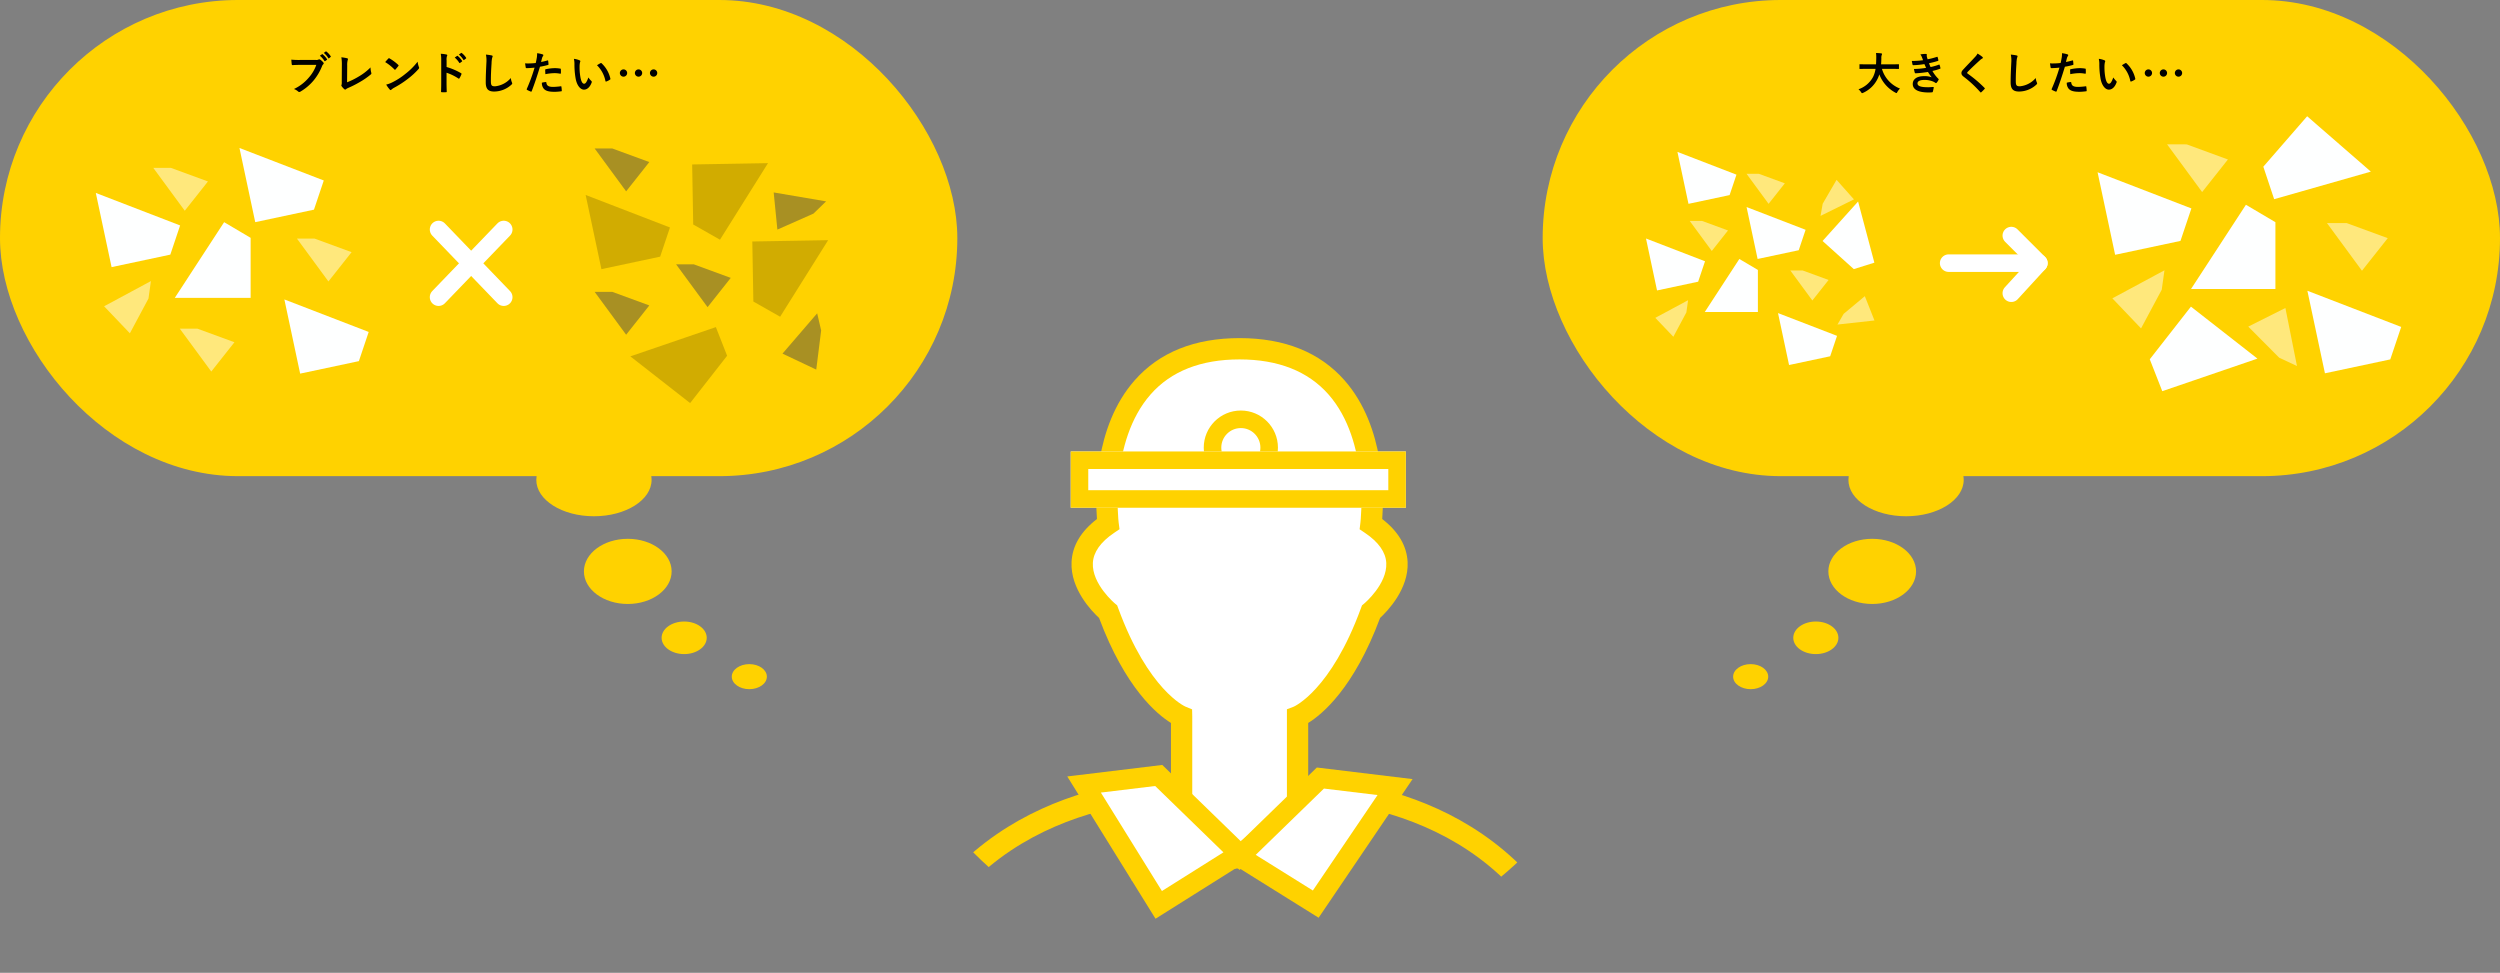 <svg xmlns="http://www.w3.org/2000/svg" xmlns:xlink="http://www.w3.org/1999/xlink" width="997.564" height="388.165" viewBox="0 0 997.564 388.165">
  <rect x="0" y="0" width="997.564" height="388.165" fill="#808080" stroke="none"/>
  <defs>
    <clipPath id="clip-path">
      <path id="パス_13735" data-name="パス 13735" d="M151.444,0c83.64,0,151.444,64.168,151.444,143.323s-67.8,143.323-151.444,143.323a157.057,157.057,0,0,1-84.093-24.108C26.826,236.97,0,193.111,0,143.323,0,64.168,67.8,0,151.444,0Z" transform="matrix(1, 0.017, -0.017, 1, 5.003, 0)" fill="#fff"/>
    </clipPath>
  </defs>
  <g id="グループ_24136" data-name="グループ 24136" transform="translate(-7183.218 -9922.215)">
    <g id="グループ_24117" data-name="グループ 24117" transform="translate(7183.218 9922.215)">
      <rect id="長方形_12067" data-name="長方形 12067" width="382" height="190" rx="95" fill="#ffd200"/>
      <ellipse id="楕円形_290" data-name="楕円形 290" cx="23" cy="14.5" rx="23" ry="14.5" transform="translate(214 177)" fill="#ffd200"/>
      <ellipse id="楕円形_291" data-name="楕円形 291" cx="17.5" cy="13" rx="17.5" ry="13" transform="translate(233 215)" fill="#ffd200"/>
      <ellipse id="楕円形_292" data-name="楕円形 292" cx="9" cy="6.5" rx="9" ry="6.5" transform="translate(264 248)" fill="#ffd200"/>
      <ellipse id="楕円形_293" data-name="楕円形 293" cx="7" cy="5" rx="7" ry="5" transform="translate(292 265)" fill="#ffd200"/>
    </g>
    <g id="グループ_24122" data-name="グループ 24122" transform="translate(7798.782 9922.215)">
      <rect id="長方形_12067-2" data-name="長方形 12067" width="382" height="190" rx="95" fill="#ffd200"/>
      <ellipse id="楕円形_290-2" data-name="楕円形 290" cx="23" cy="14.5" rx="23" ry="14.5" transform="translate(122 177)" fill="#ffd200"/>
      <ellipse id="楕円形_291-2" data-name="楕円形 291" cx="17.5" cy="13" rx="17.5" ry="13" transform="translate(114 215)" fill="#ffd200"/>
      <ellipse id="楕円形_292-2" data-name="楕円形 292" cx="9" cy="6.5" rx="9" ry="6.5" transform="translate(100 248)" fill="#ffd200"/>
      <ellipse id="楕円形_293-2" data-name="楕円形 293" cx="7" cy="5" rx="7" ry="5" transform="translate(76 265)" fill="#ffd200"/>
    </g>
    <g id="グループ_24119" data-name="グループ 24119" transform="translate(7009.285 -4060.77)">
      <line id="線_1038" data-name="線 1038" x2="26" y2="27" transform="translate(348.933 14074.562)" fill="none" stroke="#fff" stroke-linecap="round" stroke-width="7"/>
      <line id="線_1039" data-name="線 1039" x1="26" y2="27" transform="translate(348.933 14074.562)" fill="none" stroke="#fff" stroke-linecap="round" stroke-width="7"/>
    </g>
    <g id="グループ_24124" data-name="グループ 24124" transform="translate(7960.782 9999.773)">
      <line id="線_1038-2" data-name="線 1038" x1="33" transform="translate(0 27.442)" fill="none" stroke="#fff" stroke-linecap="round" stroke-width="7"/>
      <line id="線_1039-2" data-name="線 1039" x2="11" y2="11" transform="translate(25 16.442)" fill="none" stroke="#fff" stroke-linecap="round" stroke-width="7"/>
      <line id="線_1053" data-name="線 1053" x1="11" y2="12" transform="translate(25 27.442)" fill="none" stroke="#fff" stroke-linecap="round" stroke-width="7"/>
    </g>
    <path id="パス_14035" data-name="パス 14035" d="M-62.784-10.1a15.151,15.151,0,0,1-3.042,5.13,17.4,17.4,0,0,1-5.886,4.5,5.352,5.352,0,0,1,1.674.99.632.632,0,0,0,.45.2A.871.871,0,0,0-69.1.558,20.185,20.185,0,0,0-63.99-3.726,21.2,21.2,0,0,0-60.5-9.576a2.167,2.167,0,0,1,.414-.7.614.614,0,0,0,.252-.45.452.452,0,0,0-.126-.306,5.539,5.539,0,0,0-1.314-1.188.88.88,0,0,0-.342-.09.508.508,0,0,0-.27.072,1.721,1.721,0,0,1-.99.18H-69.3a31.5,31.5,0,0,1-3.456-.126c.036.522.108,1.458.162,1.818.036.252.108.378.342.36.774-.036,1.8-.09,2.97-.09Zm1.422-3.654a8.931,8.931,0,0,1,1.818,2.088.188.188,0,0,0,.306.054l.666-.486a.182.182,0,0,0,.054-.288,8.285,8.285,0,0,0-1.71-1.926c-.108-.09-.18-.108-.27-.036Zm1.566-1.116A8.515,8.515,0,0,1-58-12.8a.192.192,0,0,0,.162.126.215.215,0,0,0,.144-.072l.594-.486c.144-.126.126-.216.054-.324a7.517,7.517,0,0,0-1.71-1.854c-.108-.09-.162-.108-.27-.036Zm9.342,5.094a7.406,7.406,0,0,1,.2-2.232,1.375,1.375,0,0,0,.09-.378.345.345,0,0,0-.288-.342,18.313,18.313,0,0,0-2.34-.4,17.022,17.022,0,0,1,.2,3.132l-.036,6.768A3.55,3.55,0,0,1-52.7-2.2a.73.73,0,0,0-.09.306.441.441,0,0,0,.108.288,5.552,5.552,0,0,0,1.1,1.224.48.48,0,0,0,.306.144.522.522,0,0,0,.324-.144A4.152,4.152,0,0,1-49.95-.954a40.269,40.269,0,0,0,4.41-2.232,29.126,29.126,0,0,0,4.5-3.1A.568.568,0,0,0-40.86-7a8.1,8.1,0,0,1-.288-2.088,22.244,22.244,0,0,1-4.77,3.672,29.6,29.6,0,0,1-4.59,2.268Zm15.156-1.44A19.054,19.054,0,0,1-31.626-8.28c.09.09.162.144.234.144s.126-.054.216-.144c.252-.27.846-.99,1.116-1.35a.387.387,0,0,0,.108-.234c0-.072-.054-.144-.162-.252a18.77,18.77,0,0,0-3.438-2.556.48.48,0,0,0-.234-.09.337.337,0,0,0-.252.144C-34.38-12.258-34.9-11.7-35.3-11.214Zm.4,8.982a12.472,12.472,0,0,0,1.44,2,.467.467,0,0,0,.306.2.5.5,0,0,0,.324-.18,6.213,6.213,0,0,1,1.206-.828A38.7,38.7,0,0,0-26.19-4.572a29.421,29.421,0,0,0,4.14-3.816c.2-.234.288-.378.288-.54a.88.88,0,0,0-.09-.342,8.035,8.035,0,0,1-.5-2.106,27.043,27.043,0,0,1-4.932,4.9,26.681,26.681,0,0,1-5.184,3.348A10.844,10.844,0,0,1-34.9-2.232Zm24.1-9.594a4.688,4.688,0,0,1,.126-1.692.947.947,0,0,0,.144-.414c0-.144-.09-.252-.342-.306a13.286,13.286,0,0,0-2.25-.288,13.735,13.735,0,0,1,.18,2.664v8.856c0,1.152-.018,2.214-.072,3.546,0,.216.09.27.342.27a11.9,11.9,0,0,0,1.6,0c.252,0,.342-.054.324-.27-.036-1.3-.072-2.358-.072-3.528V-6.966a19.936,19.936,0,0,1,4.734,2.3.276.276,0,0,0,.2.09c.09,0,.162-.072.234-.2a10.579,10.579,0,0,0,.774-1.566c.09-.234,0-.36-.2-.468A25.39,25.39,0,0,0-10.8-9.252Zm3.24-1.188a8.931,8.931,0,0,1,1.818,2.088.188.188,0,0,0,.306.054l.756-.558a.182.182,0,0,0,.054-.288,8.284,8.284,0,0,0-1.71-1.926c-.108-.09-.18-.108-.27-.036ZM-5.9-14.2a8.515,8.515,0,0,1,1.8,2.07.185.185,0,0,0,.306.054l.72-.558a.208.208,0,0,0,.054-.324,7.517,7.517,0,0,0-1.71-1.854c-.108-.09-.162-.108-.27-.036Zm10.8,0a11.967,11.967,0,0,1,.18,3.294c-.09,2.16-.252,4.752-.252,7.776C4.824-.378,5.9.54,8.208.54a10.284,10.284,0,0,0,6.822-2.7c.288-.252.36-.4.36-.558a1.183,1.183,0,0,0-.144-.432,6.258,6.258,0,0,1-.414-1.71,9.492,9.492,0,0,1-6.3,3.312c-1.44,0-1.656-.414-1.656-2.232,0-2.358.09-4.194.27-6.966a10.789,10.789,0,0,1,.252-2.2,1.746,1.746,0,0,0,.18-.594c0-.18-.126-.27-.432-.342A18.617,18.617,0,0,0,4.9-14.2Zm22,2.952c.126-.45.252-1.062.432-1.71a3.427,3.427,0,0,1,.378-.72.432.432,0,0,0,.09-.288.3.3,0,0,0-.2-.288,10.491,10.491,0,0,0-2.268-.5,12.385,12.385,0,0,1-.108,1.656c-.126.738-.27,1.53-.45,2.25a24.326,24.326,0,0,1-2.916.18,8.307,8.307,0,0,1-1.332-.054c.09.648.18,1.26.252,1.638.036.234.108.288.378.288.846,0,2.106-.09,3.15-.2A67.567,67.567,0,0,1,21.186-.468a.29.29,0,0,0,.144.36c.378.216,1.26.594,1.44.666.2.054.306.072.4-.18,1.152-2.988,2.07-5.742,3.294-9.738a28.744,28.744,0,0,0,3.132-.684c.234-.054.288-.108.27-.342-.018-.378-.072-.9-.126-1.3-.018-.144-.09-.234-.288-.18C28.566-11.61,27.594-11.376,26.892-11.25Zm.324,8.262a3.511,3.511,0,0,0,.81,2.466c.81.846,2.034,1.17,4.392,1.17a21.389,21.389,0,0,0,2.448-.2c.288-.018.306-.072.288-.288A11.253,11.253,0,0,0,35.01-1.4c-.018-.144-.072-.18-.216-.162a26.91,26.91,0,0,1-3.024.252c-1.728,0-2.61-.378-2.754-1.692-.018-.18-.09-.252-.27-.252A9.168,9.168,0,0,0,27.216-2.988Zm1.4-3.4A19.92,19.92,0,0,1,32.238-6.8a12.037,12.037,0,0,1,2.232.216c.252.054.342-.018.342-.324a12.7,12.7,0,0,0-.018-1.44c0-.216-.054-.234-.306-.27a13.108,13.108,0,0,0-2.106-.18,18.8,18.8,0,0,0-3.51.414c-.27.054-.324.108-.324.36C28.548-7.668,28.584-7.02,28.62-6.39ZM40-12.51a9.649,9.649,0,0,1,.216,2.358,32.633,32.633,0,0,0,.432,5.238c.486,3.042,1.962,4.7,3.366,4.7,1.26,0,2.376-.972,3.06-2.808a.551.551,0,0,0-.126-.666,6.881,6.881,0,0,1-1.152-1.386c-.7,1.872-1.152,2.5-1.728,2.5-.756,0-1.224-1.224-1.476-2.646a22.669,22.669,0,0,1-.324-4.1,8.088,8.088,0,0,1,.162-1.764,1.567,1.567,0,0,0,.144-.5c0-.126-.126-.252-.288-.324A7.791,7.791,0,0,0,40-12.51Zm9.216,2.556a12.128,12.128,0,0,1,3.366,6.282c.036.216.162.27.378.2a6.109,6.109,0,0,0,1.4-.72c.144-.09.252-.162.2-.4a11.9,11.9,0,0,0-3.528-6.156.277.277,0,0,0-.2-.108.534.534,0,0,0-.2.072C50.346-10.638,49.9-10.386,49.212-9.954ZM65.808-8.3a1.476,1.476,0,0,0-1.476,1.44,1.483,1.483,0,0,0,1.476,1.476,1.476,1.476,0,0,0,1.44-1.476A1.468,1.468,0,0,0,65.808-8.3Zm-5.994,0a1.476,1.476,0,0,0-1.476,1.44,1.483,1.483,0,0,0,1.476,1.476,1.476,1.476,0,0,0,1.44-1.476A1.468,1.468,0,0,0,59.814-8.3Zm12.006,0a1.476,1.476,0,0,0-1.476,1.44A1.483,1.483,0,0,0,71.82-5.382a1.476,1.476,0,0,0,1.44-1.476A1.468,1.468,0,0,0,71.82-8.3Z" transform="translate(7372.218 9958.201)"/>
    <path id="パス_14036" data-name="パス 14036" d="M-58.176-8.5a10.88,10.88,0,0,1-.972,3.186A10.419,10.419,0,0,1-64.98-.36,5.576,5.576,0,0,1-63.954.774c.2.306.27.414.414.414a1.437,1.437,0,0,0,.432-.144,11.812,11.812,0,0,0,5.76-5.616A10.467,10.467,0,0,0-56.664-6.3,13.793,13.793,0,0,0-50.256.972a1.158,1.158,0,0,0,.414.18c.144,0,.216-.144.378-.45A6,6,0,0,1-48.42-.648,12.016,12.016,0,0,1-55.62-8.5h4.3c1.62,0,2.178.036,2.286.036.18,0,.2-.018.2-.216v-1.476c0-.18-.018-.2-.2-.2-.108,0-.666.036-2.286.036h-4.644c.072-.774.09-1.6.108-2.484a3.114,3.114,0,0,1,.162-1.26.756.756,0,0,0,.108-.378c0-.126-.144-.216-.324-.252a20.71,20.71,0,0,0-2.07-.144,14.1,14.1,0,0,1,.09,2.088c-.018.882-.036,1.692-.09,2.43H-62.1c-1.62,0-2.178-.036-2.286-.036-.18,0-.2.018-.2.2v1.476c0,.2.018.216.2.216.108,0,.666-.036,2.286-.036Zm18.954-3.456a31.738,31.738,0,0,1-4.482.288c.108.576.234,1.242.288,1.44.036.18.144.252.36.252a31.171,31.171,0,0,0,4.374-.432c.234.5.5,1.116.684,1.494a31.389,31.389,0,0,1-4.842.45,9.081,9.081,0,0,0,.324,1.476c.054.18.126.252.324.252a42.522,42.522,0,0,0,4.932-.54,20.932,20.932,0,0,0,1.494,2.124,8.336,8.336,0,0,0-3.1-.45c-2.808,0-4.464,1.206-4.464,3.132,0,2.214,2.2,3.384,6.336,3.384q.675,0,1.3-.054c.252-.018.324-.09.378-.27a11.7,11.7,0,0,0,.36-1.638c.018-.144-.036-.234-.216-.234-.648.036-1.314.108-1.98.108-2.754,0-4.284-.378-4.284-1.548,0-.846.99-1.368,2.682-1.368a8.764,8.764,0,0,1,3.384.576,4.532,4.532,0,0,1,1.062.576.479.479,0,0,0,.252.108c.108,0,.18-.054.288-.18a5.22,5.22,0,0,0,.738-1.116c.09-.2.09-.27-.09-.432a13.422,13.422,0,0,1-2.358-3.114,22.154,22.154,0,0,0,3.042-.882c.18-.072.18-.162.144-.324a6.826,6.826,0,0,0-.324-1.188c-.054-.162-.144-.2-.324-.108a21.14,21.14,0,0,1-3.276.936c-.234-.5-.468-1.062-.63-1.512,1.224-.27,2.322-.54,3.528-.918a.275.275,0,0,0,.216-.324c-.072-.36-.2-.864-.306-1.206-.054-.144-.144-.162-.306-.09a28.073,28.073,0,0,1-3.672.954c-.108-.306-.162-.468-.288-.936a3.2,3.2,0,0,1-.072-.54c0-.108.036-.234.036-.342,0-.18-.144-.324-.4-.324a12.729,12.729,0,0,0-2.178.2,4.565,4.565,0,0,1,.63,1.152C-39.474-12.672-39.366-12.366-39.222-11.952Zm21.744-2.664a5.2,5.2,0,0,1-.972,1.35C-20-11.574-21.492-10.08-23.022-8.424c-.558.594-.882.99-.882,1.584s.27.99.954,1.512A45.436,45.436,0,0,1-16.4.756c.09.108.144.162.216.162s.144-.054.252-.144c.306-.27.828-.792,1.242-1.242.09-.09.126-.144.126-.216a.431.431,0,0,0-.126-.234,49.941,49.941,0,0,0-6.7-5.67c-.162-.126-.234-.216-.234-.324,0-.09.072-.2.234-.4,1.386-1.44,3.366-3.294,4.914-4.68a3.41,3.41,0,0,1,.864-.63.361.361,0,0,0,.252-.342.441.441,0,0,0-.144-.288A14.331,14.331,0,0,0-17.478-14.616Zm13.284.414a11.967,11.967,0,0,1,.18,3.294c-.09,2.16-.252,4.752-.252,7.776C-4.266-.378-3.186.54-.882.54A10.284,10.284,0,0,0,5.94-2.16c.288-.252.36-.4.36-.558a1.183,1.183,0,0,0-.144-.432,6.258,6.258,0,0,1-.414-1.71,9.492,9.492,0,0,1-6.3,3.312c-1.44,0-1.656-.414-1.656-2.232,0-2.358.09-4.194.27-6.966a10.789,10.789,0,0,1,.252-2.2,1.746,1.746,0,0,0,.18-.594c0-.18-.126-.27-.432-.342A18.617,18.617,0,0,0-4.194-14.2Zm22,2.952c.126-.45.252-1.062.432-1.71a3.427,3.427,0,0,1,.378-.72.432.432,0,0,0,.09-.288.3.3,0,0,0-.2-.288,10.491,10.491,0,0,0-2.268-.5,12.385,12.385,0,0,1-.108,1.656c-.126.738-.27,1.53-.45,2.25a24.326,24.326,0,0,1-2.916.18,8.307,8.307,0,0,1-1.332-.054c.09.648.18,1.26.252,1.638.036.234.108.288.378.288.846,0,2.106-.09,3.15-.2A67.567,67.567,0,0,1,12.1-.468a.29.29,0,0,0,.144.36c.378.216,1.26.594,1.44.666.2.054.306.072.4-.18,1.152-2.988,2.07-5.742,3.294-9.738a28.744,28.744,0,0,0,3.132-.684c.234-.054.288-.108.27-.342-.018-.378-.072-.9-.126-1.3-.018-.144-.09-.234-.288-.18C19.476-11.61,18.5-11.376,17.8-11.25Zm.324,8.262a3.511,3.511,0,0,0,.81,2.466c.81.846,2.034,1.17,4.392,1.17a21.389,21.389,0,0,0,2.448-.2c.288-.018.306-.072.288-.288A11.253,11.253,0,0,0,25.92-1.4c-.018-.144-.072-.18-.216-.162a26.91,26.91,0,0,1-3.024.252c-1.728,0-2.61-.378-2.754-1.692-.018-.18-.09-.252-.27-.252A9.168,9.168,0,0,0,18.126-2.988Zm1.4-3.4A19.92,19.92,0,0,1,23.148-6.8a12.037,12.037,0,0,1,2.232.216c.252.054.342-.018.342-.324a12.7,12.7,0,0,0-.018-1.44c0-.216-.054-.234-.306-.27a13.108,13.108,0,0,0-2.106-.18,18.8,18.8,0,0,0-3.51.414c-.27.054-.324.108-.324.36C19.458-7.668,19.494-7.02,19.53-6.39Zm11.376-6.12a9.649,9.649,0,0,1,.216,2.358,32.633,32.633,0,0,0,.432,5.238c.486,3.042,1.962,4.7,3.366,4.7,1.26,0,2.376-.972,3.06-2.808a.551.551,0,0,0-.126-.666A6.881,6.881,0,0,1,36.7-5.076c-.7,1.872-1.152,2.5-1.728,2.5-.756,0-1.224-1.224-1.476-2.646a22.669,22.669,0,0,1-.324-4.1,8.088,8.088,0,0,1,.162-1.764,1.567,1.567,0,0,0,.144-.5c0-.126-.126-.252-.288-.324A7.791,7.791,0,0,0,30.906-12.51Zm9.216,2.556a12.128,12.128,0,0,1,3.366,6.282c.036.216.162.27.378.2a6.109,6.109,0,0,0,1.4-.72c.144-.09.252-.162.2-.4a11.9,11.9,0,0,0-3.528-6.156.277.277,0,0,0-.2-.108.534.534,0,0,0-.2.072C41.256-10.638,40.806-10.386,40.122-9.954ZM56.718-8.3a1.476,1.476,0,0,0-1.476,1.44,1.483,1.483,0,0,0,1.476,1.476,1.476,1.476,0,0,0,1.44-1.476A1.468,1.468,0,0,0,56.718-8.3Zm-5.994,0a1.476,1.476,0,0,0-1.476,1.44,1.483,1.483,0,0,0,1.476,1.476,1.476,1.476,0,0,0,1.44-1.476A1.468,1.468,0,0,0,50.724-8.3Zm12.006,0a1.476,1.476,0,0,0-1.476,1.44A1.483,1.483,0,0,0,62.73-5.382a1.476,1.476,0,0,0,1.44-1.476A1.468,1.468,0,0,0,62.73-8.3Z" transform="translate(7989.782 9958.201)"/>
    <g id="グループ_24120" data-name="グループ 24120" transform="translate(7001.561 -4216.32)">
      <path id="パス_13776" data-name="パス 13776" d="M6001.619,9907.337l12.56,17.1,9.246-11.686-14.771-5.419Z" transform="translate(-5582.678 4290.448)" fill="#5c5743" opacity="0.535"/>
      <path id="パス_13778" data-name="パス 13778" d="M6001.619,9907.337l12.56,17.1,9.246-11.686-14.771-5.419Z" transform="translate(-5550.183 4336.667)" fill="#5c5743" opacity="0.535"/>
      <path id="パス_13801" data-name="パス 13801" d="M6001.619,9907.337l12.56,17.1,9.246-11.686-14.771-5.419Z" transform="matrix(-0.719, 0.695, -0.695, -0.719, 11712.053, 17171.137)" fill="#5c5743" opacity="0.535"/>
      <path id="パス_13781" data-name="パス 13781" d="M6001.619,9907.337l12.56,17.1,9.246-11.686-14.771-5.419Z" transform="translate(-5582.678 4347.664)" fill="#5c5743" opacity="0.535"/>
      <path id="パス_13783" data-name="パス 13783" d="M6001.619,9907.337l12.56,17.1,9.246-11.686-14.771-5.419Z" transform="translate(8811.072 6187.09) rotate(77)" fill="#5c5743" opacity="0.535"/>
      <path id="パス_13777" data-name="パス 13777" d="M6023.424,9942.5l-19.689,30.212H6034v-23.963Z" transform="matrix(0.208, 0.978, -0.978, 0.208, 8919.88, 6270.356)" fill="#d1ac01"/>
      <path id="パス_13779" data-name="パス 13779" d="M6023.424,9942.5l-19.689,30.212H6034v-23.963Z" transform="translate(6664.977 24070.045) rotate(179)" fill="#d1ac00"/>
      <path id="パス_13782" data-name="パス 13782" d="M6023.424,9942.5l-19.689,30.212H6034v-23.963Z" transform="matrix(0.788, 0.616, -0.616, 0.788, 1845.43, 2723.934)" fill="#d1ac01"/>
      <path id="パス_13780" data-name="パス 13780" d="M6023.424,9942.5l-19.689,30.212H6034v-23.963Z" transform="translate(6688.977 24100.781) rotate(179)" fill="#d1ac01"/>
    </g>
    <g id="グループ_24118" data-name="グループ 24118" transform="translate(6992.767 -4217.132)">
      <path id="パス_13769" data-name="パス 13769" d="M6001.619,9907.337l12.56,17.1,9.246-11.686-14.771-5.419Z" transform="translate(-5750 4299)" fill="#fffbe8" opacity="0.535"/>
      <path id="パス_13774" data-name="パス 13774" d="M6001.619,9907.337l12.56,17.1,9.246-11.686-14.771-5.419Z" transform="translate(-5692.678 4327.217)" fill="#fffbe8" opacity="0.535"/>
      <path id="パス_13784" data-name="パス 13784" d="M6001.619,9907.337l12.56,17.1,9.246-11.686-14.771-5.419Z" transform="translate(10896.855 9687.126) rotate(98)" fill="#fffbe8" opacity="0.535"/>
      <path id="パス_13775" data-name="パス 13775" d="M6001.619,9907.337l12.56,17.1,9.246-11.686-14.771-5.419Z" transform="translate(-5739.424 4363.162)" fill="#fffbe8" opacity="0.535"/>
      <path id="パス_13770" data-name="パス 13770" d="M6023.424,9942.5l-19.689,30.212H6034v-23.963Z" transform="translate(-5743.541 4285.5)" fill="#feffff"/>
      <path id="パス_13771" data-name="パス 13771" d="M6023.424,9942.5l-19.689,30.212H6034v-23.963Z" transform="matrix(0.208, 0.978, -0.978, 0.208, 8733.215, 6270.357)" fill="#feffff"/>
      <path id="パス_13772" data-name="パス 13772" d="M6023.424,9942.5l-19.689,30.212H6034v-23.963Z" transform="matrix(0.208, 0.978, -0.978, 0.208, 8790.537, 6252.414)" fill="#feffff"/>
      <path id="パス_13773" data-name="パス 13773" d="M6023.424,9942.5l-19.689,30.212H6034v-23.963Z" transform="matrix(0.208, 0.978, -0.978, 0.208, 8808.459, 6312.856)" fill="#feffff"/>
    </g>
    <g id="グループ_24123" data-name="グループ 24123" transform="translate(6997.33 -4181.41)">
      <path id="パス_13785" data-name="パス 13785" d="M6001.619,9907.337l8.793,11.976,6.473-8.182-10.342-3.794Z" transform="translate(-5141.479 4284.457)" fill="#fffbe8" opacity="0.535"/>
      <path id="パス_13786" data-name="パス 13786" d="M6001.619,9907.337l8.793,11.976,6.473-8.182-10.342-3.794Z" transform="translate(-5101.347 4304.211)" fill="#fffbe8" opacity="0.535"/>
      <path id="パス_13796" data-name="パス 13796" d="M6001.619,9907.337l8.793,11.976,6.473-8.182-10.342-3.794Z" transform="translate(-10661.731 14477.015) rotate(-60)" fill="#fffbe8" opacity="0.535"/>
      <path id="パス_13794" data-name="パス 13794" d="M6001.619,9907.337l8.793,11.976,6.473-8.182-10.342-3.794Z" transform="translate(-5118.809 4265.648)" fill="#fffbe8" opacity="0.535"/>
      <path id="パス_13787" data-name="パス 13787" d="M0,0,8.793,11.975l6.473-8.181L4.925,0Z" transform="translate(859.477 14223.414) rotate(98)" fill="#fffbe8" opacity="0.535"/>
      <path id="パス_13788" data-name="パス 13788" d="M6001.619,9907.337l8.793,11.976,6.473-8.182-10.342-3.794Z" transform="matrix(0.174, -0.985, 0.985, 0.174, -9890.677, 18377.484)" fill="#fffbe8" opacity="0.535"/>
      <path id="パス_13789" data-name="パス 13789" d="M6017.52,9942.5l-13.785,21.152h21.188v-16.777Z" transform="translate(-5137.592 4264.46)" fill="#feffff"/>
      <path id="パス_13790" data-name="パス 13790" d="M13.785,0,0,21.152H21.188V4.375Z" transform="matrix(0.208, 0.978, -0.978, 0.208, 863.367, 14194.398)" fill="#feffff"/>
      <path id="パス_13791" data-name="パス 13791" d="M13.785,0,0,21.152H21.188V4.375Z" transform="matrix(0.208, 0.978, -0.978, 0.208, 903.499, 14181.837)" fill="#feffff"/>
      <path id="パス_13795" data-name="パス 13795" d="M13.785,0,0,21.152H21.188V4.375Z" transform="translate(943.034 14198.189) rotate(132)" fill="#feffff"/>
      <path id="パス_13793" data-name="パス 13793" d="M13.785,0,0,21.152H21.188V4.375Z" transform="matrix(0.208, 0.978, -0.978, 0.208, 875.915, 14159.837)" fill="#feffff"/>
      <path id="パス_13792" data-name="パス 13792" d="M13.785,0,0,21.152H21.188V4.375Z" transform="matrix(0.208, 0.978, -0.978, 0.208, 916.047, 14224.153)" fill="#feffff"/>
    </g>
    <g id="グループ_24125" data-name="グループ 24125" transform="translate(7177.522 -4217.843)">
      <path id="パス_13785-2" data-name="パス 13785" d="M6001.619,9907.337l13.975,19.031,10.287-13-16.435-6.029Z" transform="translate(-5131.191 4290.324)" fill="#fffbe8" opacity="0.535"/>
      <path id="パス_13786-2" data-name="パス 13786" d="M6001.619,9907.337l13.975,19.031,10.287-13-16.435-6.029Z" transform="translate(-5067.412 4321.719)" fill="#fffbe8" opacity="0.535"/>
      <path id="パス_13787-2" data-name="パス 13787" d="M0,0,13.975,19.031l10.287-13L7.827,0Z" transform="translate(869.375 14247.913) rotate(98)" fill="#fffbe8" opacity="0.535"/>
      <path id="パス_13788-2" data-name="パス 13788" d="M6001.619,9907.337l13.975,19.031,10.287-13-16.435-6.029Z" transform="translate(2174.541 25801.594) rotate(-155)" fill="#fffbe8" opacity="0.535"/>
      <path id="パス_13789-2" data-name="パス 13789" d="M6025.643,9942.5l-21.907,33.615h33.674v-26.662Z" transform="translate(-5123.766 4279.264)" fill="#feffff"/>
      <path id="パス_13790-2" data-name="パス 13790" d="M21.907,0,0,33.615H33.674V6.953Z" transform="matrix(0.208, 0.978, -0.978, 0.208, 875.558, 14201.802)" fill="#feffff"/>
      <path id="パス_13791-2" data-name="パス 13791" d="M21.907,0,0,33.615H33.674V6.953Z" transform="translate(929.673 14233.908) rotate(-139)" fill="#feffff"/>
      <path id="パス_13797" data-name="パス 13797" d="M21.907,0,0,33.615H33.674V6.953Z" transform="matrix(-0.788, -0.616, 0.616, -0.788, 885.761, 14309.643)" fill="#feffff"/>
      <path id="パス_13792-2" data-name="パス 13792" d="M21.907,0,0,33.615H33.674V6.953Z" transform="matrix(0.208, 0.978, -0.978, 0.208, 959.277, 14249.088)" fill="#feffff"/>
    </g>
    <g id="グループ_24121" data-name="グループ 24121" transform="translate(6994.782 -548.349)">
      <g id="マスクグループ_22390" data-name="マスクグループ 22390" transform="translate(533.214 10566.842)" clip-path="url(#clip-path)">
        <path id="パス_13732" data-name="パス 13732" d="M246.562,100.664H.61L.377,96.67c-.467-8.009-2.252-48.4,9.5-59.528C52.405-6.665,116.267-.015,123.6.9c7.33-.935,71.192-7.563,113.724,36.244,11.749,11.132,9.964,51.519,9.5,59.528Zm-237.9-8.5H238.51c.637-17.293-.68-42.936-7.074-48.884l-.17-.149C190.114.686,124.829,9.311,124.17,9.4l-.595.085-.595-.085c-.659-.085-65.944-8.71-107.1,33.737l-.17.149C9.321,49.23,8.025,74.873,8.662,92.166Z" transform="translate(26.273 213.625)" fill="#ffd200"/>
        <g id="グループ_23838" data-name="グループ 23838" transform="translate(82.778 38.637)">
          <path id="パス_13733" data-name="パス 13733" d="M115.232,69.959S124.219,0,62.8,0,10.367,69.959,10.367,69.959c-23.327,15.785,0,34.99,0,34.99,13.023,35.67,29.3,41.831,29.3,41.831v36.435L62.8,202.421l23.136-19.205V146.78s16.273-6.182,29.3-41.831C115.232,104.949,138.559,85.744,115.232,69.959Z" transform="translate(4.271 4.249)" fill="#fff"/>
          <path id="パス_13734" data-name="パス 13734" d="M67.071,212.193,39.686,189.461v-35.9c-5.5-3.4-18.207-13.83-28.681-41.895C8.116,109.007-.488,100.148.022,89.356c.3-6.48,3.718-12.237,10.134-17.166C9.5,63.565,8.775,35.5,25.2,16.847,35.033,5.672,49.119,0,67.07,0s32.037,5.672,41.873,16.847c16.4,18.653,15.7,46.739,15.041,55.343C130.4,77.119,133.8,82.9,134.119,89.356c.51,10.771-8.094,19.63-10.984,22.307-10.474,28.086-23.178,38.517-28.68,41.895v35.9ZM48.184,185.467l18.887,15.679,18.887-15.679V148.1l2.741-1.041c.085-.042,14.808-6.437,26.811-39.324l.4-1.083.892-.744c.085-.064,9.22-7.776,8.8-16.167-.212-4.313-3.059-8.349-8.476-12l-2.167-1.466.319-2.592c.042-.319,3.867-32.377-12.768-51.243C94.349,13.193,82.431,8.5,67.049,8.5c-15.4,0-27.342,4.7-35.479,13.958-16.656,18.95-12.789,50.881-12.747,51.2l.34,2.592L17,77.714c-5.417,3.654-8.264,7.712-8.477,12-.425,8.413,8.71,16.1,8.817,16.189l.871.722.4,1.083c12.025,32.887,26.726,39.282,26.875,39.345l2.634,1.083.064,2.868Z" fill="#ffd200"/>
        </g>
      </g>
      <g id="楕円形_297" data-name="楕円形 297" transform="translate(668.762 10634.376)" fill="#fff" stroke="#ffd200" stroke-width="7">
        <circle cx="14.802" cy="14.802" r="14.802" stroke="none"/>
        <circle cx="14.802" cy="14.802" r="11.302" fill="none"/>
      </g>
      <g id="長方形_12073" data-name="長方形 12073" transform="translate(615.681 10650.709)" fill="#fff" stroke="#ffd200" stroke-width="7">
        <rect width="133.725" height="22.458" stroke="none"/>
        <rect x="3.5" y="3.5" width="126.725" height="15.458" fill="none"/>
      </g>
      <line id="線_1054" data-name="線 1054" x1="42.874" y2="5.104" transform="translate(639.669 10813.527)" fill="none" stroke="#ffd200" stroke-width="7"/>
      <path id="パス_13736" data-name="パス 13736" d="M6402.892,6472.655l-29.79,3.609,29.79,48.026,32.256-20.285Z" transform="translate(-5752.095 4307.343)" fill="#fff" stroke="#ffd200" stroke-width="8"/>
      <path id="パス_13737" data-name="パス 13737" d="M6405.358,6472.655l29.79,3.609-31.648,46.707-30.4-18.965Z" transform="translate(-5690.049 4308.364)" fill="#fff" stroke="#ffd200" stroke-width="8"/>
    </g>
  </g>
</svg>
